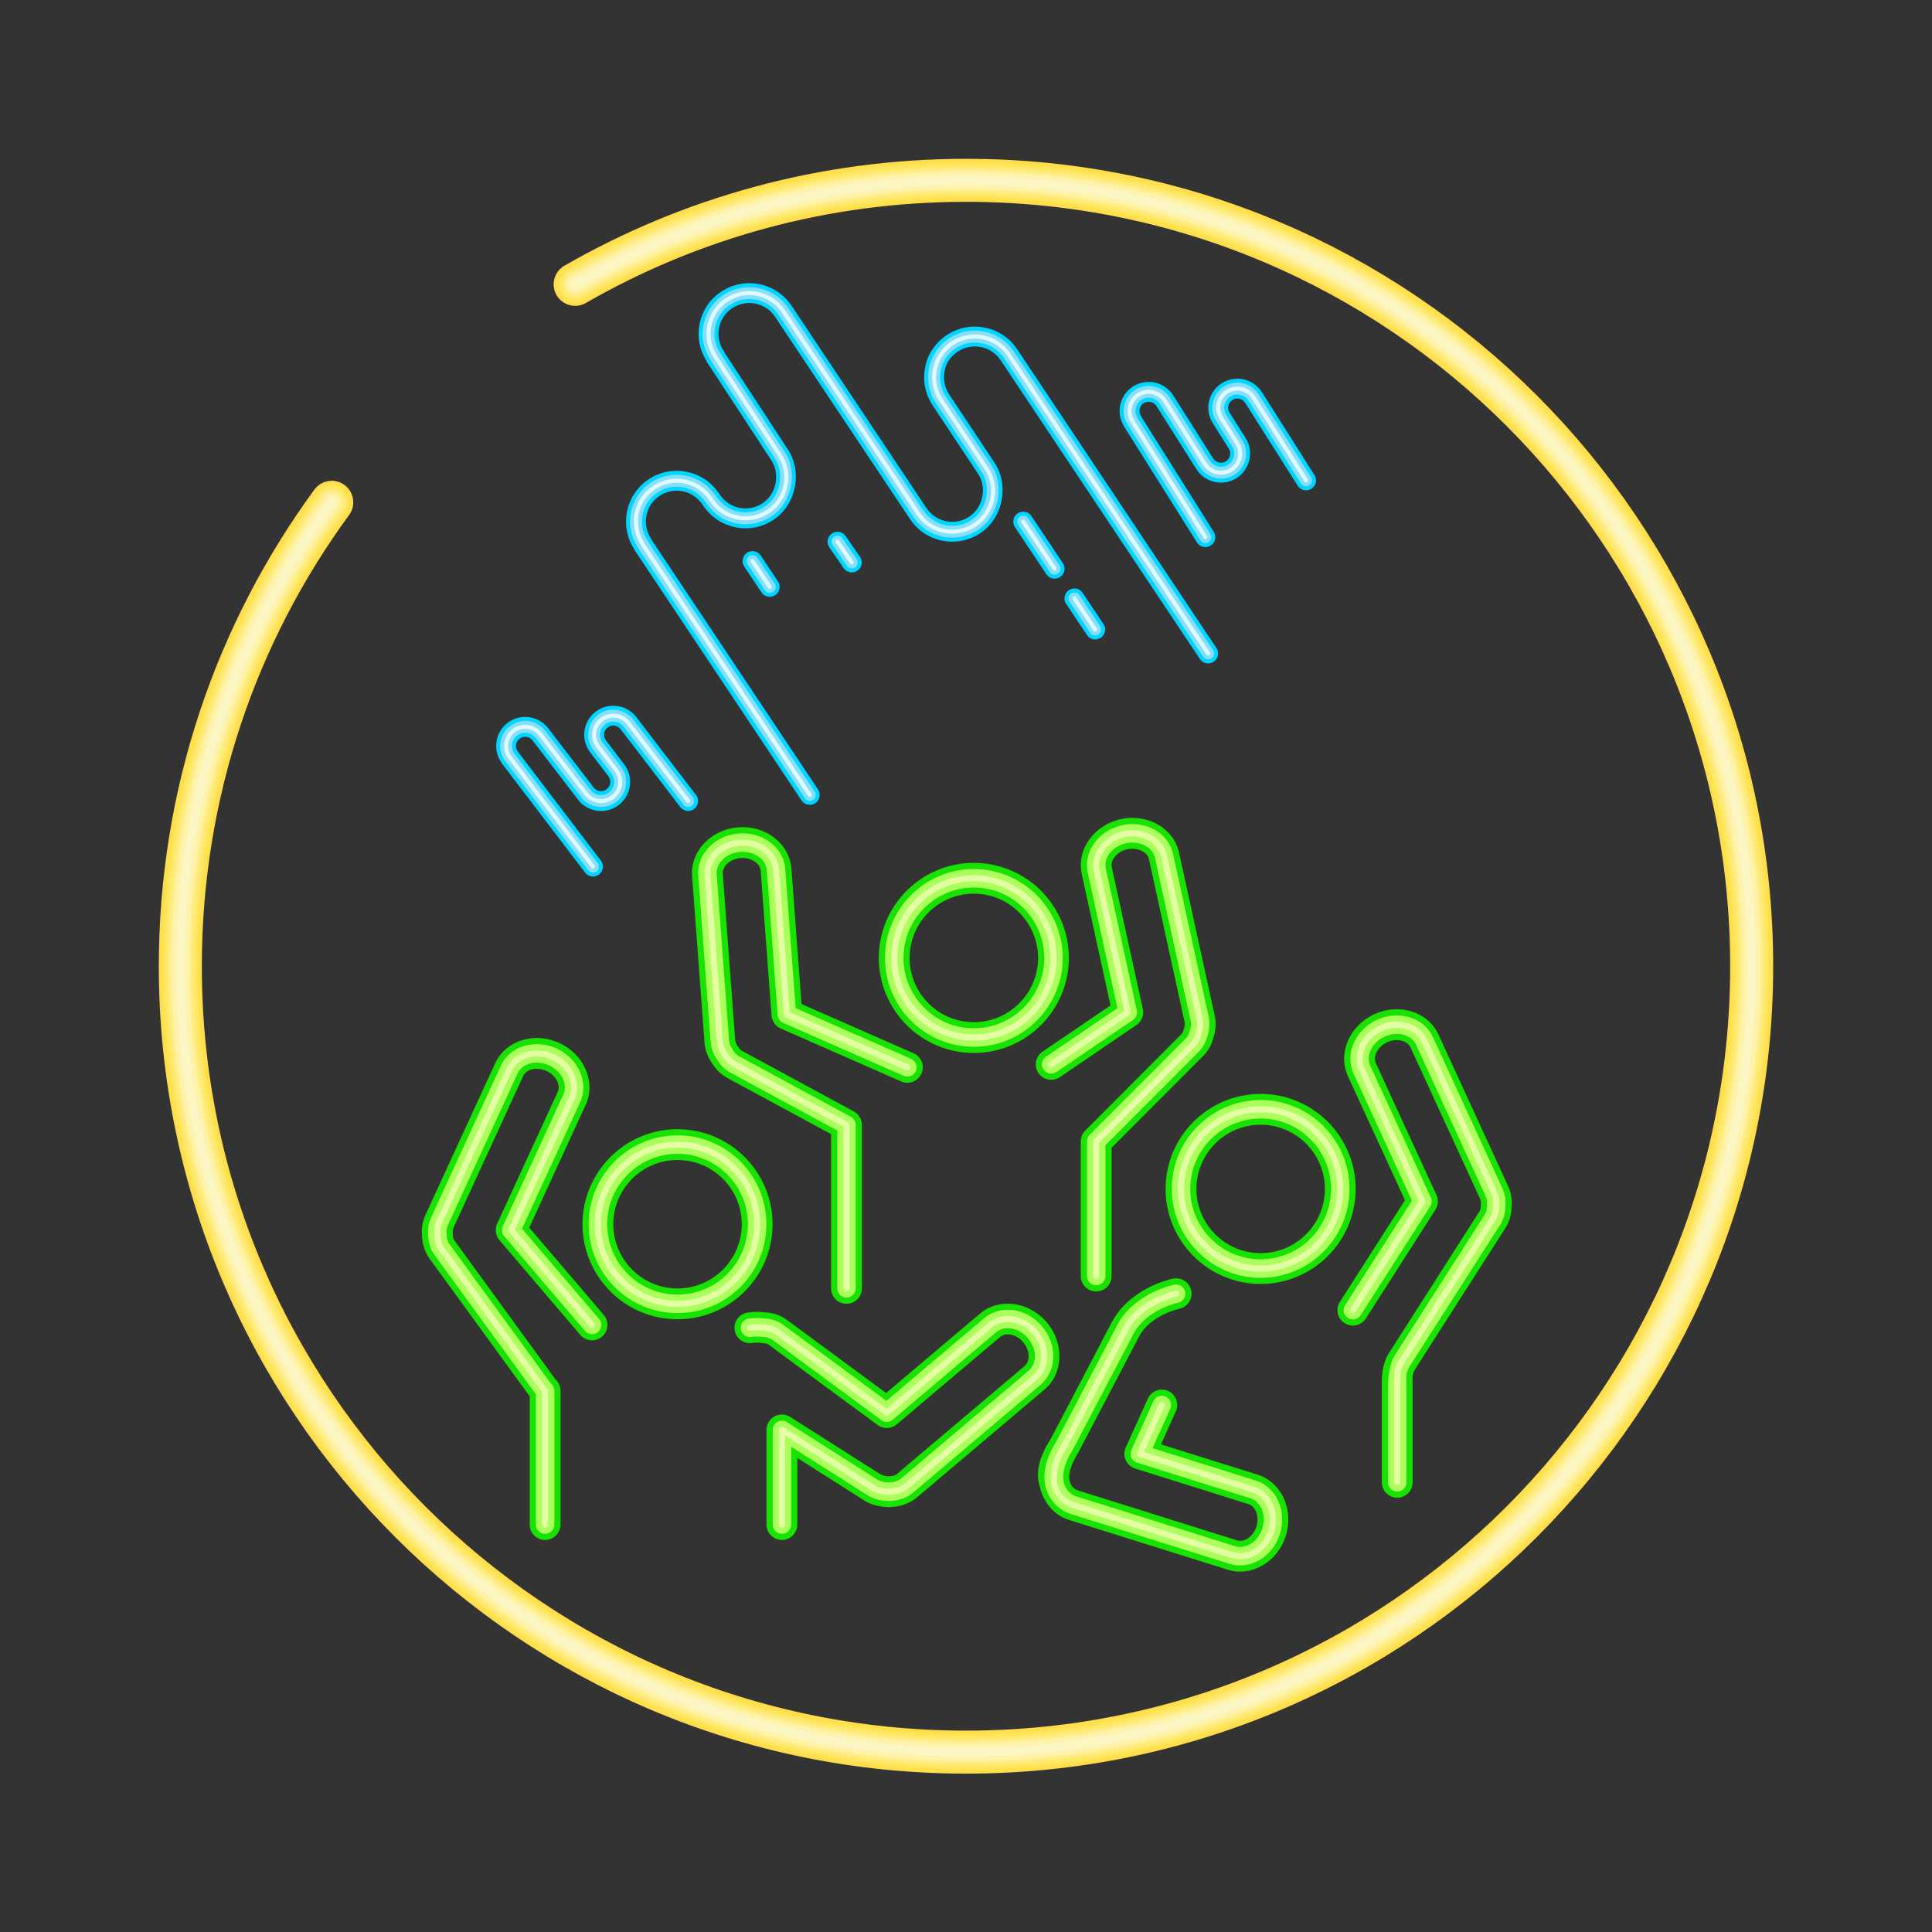 <svg xmlns="http://www.w3.org/2000/svg" viewBox="0 0 600 600" width="600" height="600"><rect x="0" y="0" width="600" height="600" fill="#333333" stroke="none"/><title>neon icons new2</title><style>
		tspan { white-space:pre }
		.shp0 { fill: #00d5ff } 
		.shp1 { fill: #85e0ff } 
		.shp2 { fill: #e2faff } 
		.shp3 { fill: #17e200 } 
		.shp4 { fill: #aaff5c } 
		.shp5 { fill: #e4ffa3 } 
		.shp6 { fill: none;stroke: #ffdd4a;stroke-linecap:round;stroke-linejoin:round;stroke-width: 13.359 } 
		.shp7 { fill: none;stroke: #ffe04e;stroke-linecap:round;stroke-linejoin:round;stroke-width: 12.024 } 
		.shp8 { fill: none;stroke: #ffe55b;stroke-linecap:round;stroke-linejoin:round;stroke-width: 10.688 } 
		.shp9 { fill: none;stroke: #ffe96a;stroke-linecap:round;stroke-linejoin:round;stroke-width: 9.352 } 
		.shp10 { fill: none;stroke: #ffeb7d;stroke-linecap:round;stroke-linejoin:round;stroke-width: 8.016 } 
		.shp11 { fill: none;stroke: #ffef93;stroke-linecap:round;stroke-linejoin:round;stroke-width: 6.68 } 
		.shp12 { fill: none;stroke: #fff3ac;stroke-linecap:round;stroke-linejoin:round;stroke-width: 5.344 } 
		.shp13 { fill: none;stroke: #fcf6c4;stroke-linecap:round;stroke-linejoin:round;stroke-width: 2.672 } 
	</style><g id="water"><g id="&lt;Group&gt;"><g id="&lt;Group&gt;"><path id="&lt;Compound Path&gt;" fill-rule="evenodd" class="shp0" d="M154.27 229.88C154.68 227.81 155.81 225.88 157.6 224.5C161.56 221.48 167.24 222.23 170.27 226.18L184.37 244.57C184.85 245.18 185.51 245.58 186.27 245.68C187.04 245.78 187.79 245.57 188.4 245.1C189.01 244.63 189.41 243.96 189.5 243.2C189.6 242.44 189.4 241.69 188.94 241.08L183.3 233.68C181.84 231.77 181.2 229.41 181.51 227.03C181.81 224.63 183.04 222.5 184.96 221.04C186.88 219.56 189.25 218.93 191.65 219.25C194.03 219.57 196.16 220.8 197.62 222.71L216.17 246.89C217.21 248.24 216.95 250.18 215.6 251.22C214.25 252.25 212.31 252 211.28 250.64L192.73 226.46C192.26 225.85 191.59 225.46 190.83 225.35C190.07 225.25 189.31 225.46 188.7 225.93C188.1 226.39 187.7 227.06 187.62 227.81C187.52 228.57 187.73 229.32 188.19 229.94L193.83 237.34C195.29 239.24 195.93 241.61 195.61 244C195.26 246.44 194.07 248.53 192.15 249.99C190.24 251.47 187.86 252.1 185.46 251.79C183.08 251.46 180.95 250.24 179.49 248.32L165.38 229.93C164.42 228.68 162.61 228.44 161.35 229.4C160.11 230.35 159.88 232.15 160.84 233.41C160.93 233.52 161.01 233.64 161.07 233.75L186.61 267.27C187.64 268.62 187.38 270.56 186.03 271.58C184.67 272.62 182.73 272.35 181.71 271L155.93 237.17C155.83 237.04 155.74 236.91 155.67 236.76C154.25 234.68 153.8 232.2 154.27 229.88ZM194.73 158.86C195.51 154.92 197.79 151.28 201.4 148.88C204.91 146.53 209.13 145.69 213.26 146.53C217.39 147.35 220.94 149.75 223.28 153.25C224.94 155.75 227.11 157.2 229.62 157.71C232.14 158.21 234.71 157.7 236.85 156.27C241.12 153.43 242.36 147.2 239.52 142.93L219.56 112.46C219.44 112.27 219.34 112.09 219.27 111.88C217.21 108.5 216.48 104.53 217.25 100.62C217.26 100.6 217.26 100.59 217.26 100.57C218.09 96.45 220.46 92.91 223.95 90.59C231.18 85.76 241 87.72 245.83 94.96L287.72 157.77C289.14 159.91 291.31 161.36 293.82 161.87C296.34 162.38 298.91 161.86 301.05 160.43C305.31 157.6 306.57 151.37 303.72 147.1L289.66 125.93C287.34 122.43 286.5 118.24 287.31 114.11C287.99 110.09 290.5 106.41 294 104.08C301.24 99.25 311.06 101.22 315.89 108.45L377.77 201.24C378.71 202.65 378.33 204.57 376.91 205.52C375.5 206.46 373.59 206.08 372.64 204.66L310.76 111.87C309.33 109.74 307.16 108.28 304.66 107.78C302.14 107.26 299.57 107.78 297.42 109.21C295.29 110.62 293.69 112.75 293.36 115.3C292.86 117.81 293.38 120.38 294.8 122.52L308.85 143.68C313.52 150.67 311.48 160.89 304.48 165.55C300.95 167.91 296.74 168.74 292.6 167.91C288.49 167.08 284.93 164.7 282.59 161.18L240.7 98.38C237.76 93.97 231.78 92.77 227.37 95.71C225.25 97.13 223.81 99.28 223.31 101.78C223.31 101.79 223.31 101.8 223.31 101.81C222.81 104.32 223.32 106.88 224.75 109.02C224.86 109.2 224.97 109.38 225.04 109.57L244.66 139.54C249.31 146.5 247.28 156.73 240.27 161.4C236.75 163.75 232.54 164.58 228.41 163.75C224.29 162.92 220.72 160.53 218.39 157.02C216.72 154.53 214.56 153.07 212.05 152.57C209.53 152.07 206.96 152.57 204.81 154.01C200.43 156.93 199.25 162.9 202.2 167.31C202.3 167.48 202.4 167.65 202.47 167.83L254.05 245.16C254.99 246.58 254.6 248.49 253.19 249.44C251.78 250.38 249.86 249.99 248.92 248.58L197.02 170.76C196.89 170.58 196.8 170.38 196.72 170.18C194.58 166.68 193.97 162.63 194.73 158.86ZM230.67 173.64C230.83 172.86 231.28 172.14 231.98 171.67C233.4 170.72 235.31 171.12 236.25 172.53L241.6 180.56C242.56 181.96 242.17 183.89 240.75 184.83C239.33 185.77 237.42 185.39 236.48 183.97L231.13 175.95C230.66 175.24 230.52 174.41 230.67 173.64ZM257.07 167.62C257.22 166.86 257.66 166.16 258.34 165.69C259.74 164.72 261.66 165.08 262.63 166.48L267.08 172.94C268.05 174.34 267.7 176.26 266.3 177.23C264.89 178.19 262.97 177.84 262 176.44L257.55 169.97C257.06 169.26 256.92 168.41 257.07 167.62ZM314.74 161.38C314.9 160.61 315.34 159.89 316.05 159.42C317.46 158.48 319.38 158.86 320.33 160.27L330.09 174.91C331.04 176.33 330.65 178.25 329.23 179.19C327.82 180.13 325.91 179.75 324.96 178.34L315.19 163.7C314.72 162.99 314.59 162.16 314.74 161.38ZM330.64 185.22C330.79 184.45 331.24 183.73 331.96 183.26C333.37 182.32 335.28 182.7 336.22 184.11L342.69 193.79C343.63 195.21 343.25 197.13 341.83 198.07C340.41 199.01 338.5 198.63 337.56 197.21L331.1 187.53C330.62 186.83 330.48 185.99 330.64 185.22ZM347.88 125.85C347.89 125.79 347.91 125.72 347.92 125.66C348.44 123.31 349.85 121.3 351.89 120.01C356.1 117.34 361.69 118.59 364.36 122.8L376.76 142.38C377.6 143.72 379.38 144.12 380.72 143.28C382.05 142.43 382.46 140.65 381.61 139.32L376.66 131.44C375.37 129.41 374.93 126.85 375.47 124.66C375.99 122.3 377.4 120.28 379.44 119C383.65 116.34 389.24 117.59 391.9 121.79L408.22 147.54C409.13 148.98 408.7 150.88 407.26 151.8C405.82 152.71 403.91 152.28 403.01 150.84L386.7 125.1C385.85 123.76 384.07 123.36 382.74 124.21C382.1 124.61 381.66 125.25 381.49 125.98C381.28 126.94 381.45 127.5 381.87 128.15L386.82 136.02C389.48 140.22 388.23 145.81 384.01 148.49C379.81 151.15 374.22 149.89 371.55 145.69L359.15 126.1C358.31 124.76 356.53 124.37 355.19 125.21C354.55 125.62 354.1 126.25 353.94 126.99C353.76 127.75 353.91 128.51 354.32 129.16C354.4 129.29 354.46 129.41 354.52 129.53L376.95 165.19C377.86 166.63 377.42 168.54 375.98 169.44C374.54 170.34 372.63 169.91 371.73 168.47L349.09 132.46C349 132.32 348.92 132.17 348.86 132.02C347.8 130.14 347.46 127.97 347.88 125.85Z"></path></g></g><g id="&lt;Group&gt;"><path id="&lt;Compound Path&gt;" fill-rule="evenodd" class="shp1" d="M155.47 230.12C155.83 228.33 156.8 226.67 158.36 225.48C161.78 222.87 166.68 223.52 169.3 226.92L183.39 245.32C184.06 246.19 185.03 246.75 186.11 246.9C187.2 247.04 188.28 246.75 189.16 246.08C190.03 245.41 190.58 244.41 190.72 243.36C190.87 242.27 190.57 241.2 189.91 240.33L184.28 232.93C183.02 231.28 182.46 229.24 182.73 227.18C183 225.08 184.06 223.28 185.71 222.01C187.37 220.74 189.41 220.19 191.48 220.47C193.55 220.75 195.38 221.81 196.65 223.46L215.19 247.64C215.81 248.45 215.65 249.62 214.85 250.24C214.04 250.86 212.88 250.71 212.26 249.9L193.7 225.71C193.04 224.84 192.08 224.28 190.99 224.13C189.91 223.99 188.83 224.28 187.96 224.95C187.09 225.61 186.53 226.58 186.4 227.66C186.26 228.74 186.55 229.82 187.22 230.69L192.85 238.08C194.11 239.73 194.66 241.78 194.39 243.84C194.12 245.91 193.05 247.75 191.4 249.01C189.74 250.29 187.69 250.83 185.63 250.56C183.57 250.29 181.73 249.23 180.46 247.58L166.36 229.18C164.99 227.38 162.4 227.04 160.6 228.42C158.82 229.79 158.49 232.36 159.86 234.16C159.94 234.24 159.99 234.33 160.04 234.42L185.62 268.02C186.24 268.83 186.1 269.99 185.28 270.61C184.47 271.23 183.31 271.07 182.69 270.26L156.91 236.42C156.84 236.33 156.78 236.23 156.72 236.13C155.46 234.31 155.07 232.14 155.47 230.12ZM195.93 159.1C196.65 155.47 198.76 152.11 202.07 149.9C205.32 147.74 209.21 146.96 213.02 147.74C216.82 148.5 220.1 150.7 222.25 153.93C224.1 156.7 226.55 158.35 229.38 158.92C232.22 159.49 235.12 158.91 237.54 157.29C242.35 154.09 243.76 147.06 240.55 142.25L220.59 111.78C220.51 111.64 220.43 111.5 220.38 111.35C218.43 108.21 217.74 104.5 218.46 100.85C218.46 100.84 218.47 100.83 218.47 100.81C219.23 97.02 221.42 93.76 224.63 91.61C231.3 87.16 240.35 88.97 244.8 95.64L286.69 158.45C288.3 160.86 290.75 162.5 293.58 163.07C296.42 163.65 299.32 163.07 301.74 161.46C306.55 158.25 307.95 151.22 304.75 146.41L290.7 125.25C288.55 122.03 287.77 118.15 288.52 114.34C288.52 114.33 288.52 114.32 288.53 114.3C289.28 110.51 291.47 107.25 294.69 105.11C297.93 102.94 301.82 102.17 305.63 102.94C309.42 103.7 312.71 105.9 314.86 109.14L376.74 201.92C377.31 202.77 377.08 203.92 376.23 204.49C375.38 205.05 374.23 204.82 373.67 203.98L311.79 111.19C308.47 106.21 301.72 104.86 296.74 108.18C294.35 109.77 292.72 112.21 292.16 115.03C292.15 115.04 292.15 115.05 292.15 115.06C291.59 117.9 292.17 120.79 293.77 123.2L307.82 144.36C312.13 150.81 310.24 160.23 303.79 164.53C300.55 166.7 296.66 167.47 292.85 166.7C289.05 165.93 285.77 163.74 283.62 160.5L241.73 97.7C238.4 92.72 231.66 91.37 226.68 94.68C224.29 96.28 222.66 98.72 222.1 101.54C222.1 101.55 222.1 101.56 222.09 101.57C221.54 104.41 222.11 107.3 223.72 109.7C223.81 109.84 223.88 109.99 223.94 110.13L243.64 140.22C247.92 146.64 246.05 156.06 239.59 160.38C236.35 162.54 232.46 163.31 228.65 162.54C224.85 161.78 221.57 159.57 219.42 156.34C217.57 153.57 215.12 151.93 212.29 151.36C209.45 150.79 206.55 151.36 204.13 152.98C199.19 156.28 197.85 163.02 201.17 168C201.26 168.12 201.32 168.26 201.37 168.4L253.02 245.85C253.59 246.69 253.36 247.85 252.51 248.41C251.66 248.98 250.51 248.75 249.95 247.9L198.04 170.08C197.96 169.94 197.88 169.79 197.83 169.64C195.82 166.39 195.23 162.61 195.93 159.1ZM231.88 173.88C231.97 173.41 232.24 172.98 232.67 172.7C233.51 172.13 234.66 172.37 235.23 173.22L240.58 181.23C241.15 182.08 240.92 183.24 240.07 183.8C239.21 184.37 238.07 184.14 237.51 183.29L232.15 175.27C231.87 174.84 231.79 174.34 231.88 173.88ZM258.28 167.86C258.37 167.41 258.63 166.98 259.04 166.7C259.89 166.12 261.03 166.33 261.61 167.17L266.07 173.64C266.64 174.49 266.43 175.64 265.59 176.21C264.75 176.79 263.6 176.58 263.02 175.74L258.57 169.27C258.27 168.84 258.18 168.33 258.28 167.86ZM315.95 161.62C316.04 161.16 316.31 160.73 316.74 160.44C317.59 159.88 318.73 160.11 319.3 160.95L329.06 175.6C329.64 176.45 329.4 177.6 328.55 178.16C327.7 178.73 326.55 178.5 325.99 177.65L316.22 163.01C315.94 162.59 315.86 162.09 315.95 161.62ZM331.85 185.46C331.94 184.99 332.21 184.57 332.64 184.28C333.48 183.72 334.64 183.95 335.2 184.79L341.66 194.48C342.23 195.33 342 196.48 341.14 197.05C340.3 197.61 339.15 197.38 338.58 196.53L332.12 186.85C331.84 186.43 331.76 185.92 331.85 185.46ZM349.09 126.09C349.1 126.04 349.11 125.98 349.13 125.92C349.58 123.9 350.79 122.16 352.55 121.05C356.19 118.75 361.01 119.83 363.32 123.46L375.72 143.04C376.93 144.96 379.47 145.53 381.38 144.32C383.3 143.1 383.87 140.56 382.65 138.65L377.7 130.78C376.59 129.04 376.17 127 376.67 124.92C377.12 122.89 378.34 121.15 380.1 120.04C383.73 117.74 388.56 118.82 390.87 122.46L407.17 148.21C407.72 149.07 407.46 150.21 406.6 150.76C405.74 151.3 404.59 151.05 404.04 150.19L387.74 124.43C386.53 122.52 383.99 121.96 382.08 123.17C381.16 123.75 380.52 124.65 380.28 125.72C380.05 126.86 380.24 127.88 380.83 128.81L385.78 136.68C388.07 140.3 386.99 145.15 383.36 147.44C379.72 149.74 374.89 148.66 372.59 145.02L360.19 125.44C358.98 123.53 356.44 122.96 354.53 124.17C353.61 124.76 352.97 125.67 352.74 126.72C352.45 127.63 352.69 128.89 353.28 129.82C353.33 129.91 353.39 130.01 353.43 130.11L375.9 165.84C376.45 166.7 376.19 167.85 375.32 168.4C374.46 168.94 373.31 168.68 372.78 167.81L350.13 131.81C350.06 131.7 350.01 131.6 349.97 131.49C349.03 129.85 348.72 127.95 349.09 126.09Z"></path></g><g id="&lt;Group&gt;"><path id="&lt;Compound Path&gt;" fill-rule="evenodd" class="shp2" d="M156.68 230.36C156.98 228.86 157.8 227.46 159.11 226.46C161.99 224.26 166.12 224.8 168.32 227.68L182.42 246.08C183.29 247.21 184.54 247.93 185.95 248.12C187.36 248.3 188.77 247.94 189.91 247.06C191.04 246.2 191.79 244.92 191.94 243.52C192.13 242.11 191.76 240.7 190.89 239.58L185.26 232.19C184.19 230.79 183.73 229.08 183.95 227.34C184.19 225.66 185.06 224.06 186.46 222.99C187.85 221.92 189.58 221.46 191.32 221.7C193.05 221.92 194.6 222.82 195.67 224.21L214.21 248.39C214.42 248.66 214.37 249.05 214.1 249.25C213.82 249.47 213.44 249.41 213.23 249.14L194.68 224.96C193.82 223.83 192.57 223.1 191.16 222.91C189.75 222.72 188.34 223.11 187.21 223.97C186.08 224.84 185.34 226.11 185.17 227.5C184.99 228.9 185.37 230.31 186.24 231.44L191.87 238.83C192.94 240.21 193.39 241.95 193.17 243.68C192.95 245.44 192.04 246.97 190.66 248.03C189.26 249.11 187.53 249.57 185.79 249.34C184.05 249.11 182.51 248.21 181.44 246.82L167.34 228.42C165.55 226.1 162.19 225.65 159.85 227.43C157.54 229.23 157.1 232.57 158.89 234.91C158.92 234.96 158.95 235.01 158.98 235.07L184.64 268.76C184.86 269.03 184.8 269.41 184.52 269.63C184.26 269.83 183.87 269.78 183.67 269.51L157.89 235.68C157.85 235.62 157.82 235.57 157.8 235.51C156.69 233.97 156.34 232.1 156.68 230.36ZM197.13 159.34C197.8 156.01 199.73 152.95 202.76 150.93C205.74 148.95 209.29 148.24 212.78 148.94C216.25 149.64 219.25 151.65 221.23 154.62L221.47 154.97C223.25 157.66 225.98 159.49 229.14 160.12C232.3 160.76 235.53 160.12 238.23 158.32C240.91 156.54 242.73 153.8 243.36 150.64C243.99 147.47 243.36 144.25 241.57 141.57L221.61 111.1C221.57 111.02 221.54 110.94 221.53 110.86C219.66 107.94 219.01 104.49 219.68 101.1C219.68 101.08 219.69 101.06 219.69 101.05C220.38 97.59 222.38 94.6 225.31 92.64C231.42 88.57 239.7 90.22 243.78 96.33L285.67 159.13C287.45 161.82 290.18 163.65 293.34 164.28C296.5 164.92 299.73 164.28 302.43 162.48C305.1 160.7 306.93 157.96 307.56 154.8C308.19 151.62 307.56 148.41 305.77 145.73L291.72 124.56C289.76 121.61 289.05 118.06 289.73 114.59C289.73 114.57 289.73 114.56 289.74 114.54C290.43 111.07 292.43 108.09 295.37 106.13C298.34 104.15 301.9 103.44 305.38 104.15C308.87 104.85 311.87 106.86 313.83 109.82L375.72 202.6C375.91 202.89 375.83 203.27 375.55 203.46C375.26 203.65 374.88 203.57 374.69 203.29L312.81 110.51C311.02 107.82 308.3 105.99 305.14 105.36C301.98 104.72 298.75 105.36 296.05 107.16C293.38 108.93 291.58 111.64 290.95 114.79C290.95 114.8 290.94 114.81 290.94 114.82C290.32 117.98 290.96 121.2 292.75 123.88L306.79 145.05C308.77 147.99 309.46 151.55 308.77 155.04C308.07 158.53 306.06 161.54 303.1 163.5C300.14 165.49 296.58 166.19 293.09 165.49C289.61 164.79 286.61 162.78 284.64 159.81L242.75 97.01C239.05 91.46 231.54 89.96 226 93.66C223.33 95.44 221.52 98.16 220.89 101.29C220.89 101.3 220.89 101.32 220.89 101.33C220.26 104.49 220.91 107.71 222.7 110.39C222.75 110.47 222.78 110.55 222.79 110.64L242.61 140.89C244.57 143.84 245.27 147.39 244.57 150.88C243.87 154.37 241.86 157.38 238.91 159.35C235.94 161.33 232.39 162.03 228.89 161.33C225.41 160.63 222.41 158.62 220.44 155.65L220.2 155.3C218.41 152.62 215.68 150.78 212.53 150.15C209.37 149.52 206.14 150.16 203.44 151.95C197.93 155.63 196.46 163.14 200.15 168.68C200.19 168.75 200.23 168.83 200.24 168.92L252 246.53C252.18 246.81 252.11 247.2 251.82 247.39C251.54 247.57 251.16 247.49 250.97 247.22L199.07 169.4C199.02 169.31 198.99 169.23 198.97 169.14C197.05 166.13 196.48 162.61 197.13 159.34ZM233.09 174.12C233.12 173.96 233.21 173.82 233.35 173.73C233.63 173.54 234.02 173.62 234.2 173.9L239.55 181.92C239.75 182.19 239.67 182.59 239.38 182.78C239.1 182.97 238.72 182.88 238.53 182.61L233.18 174.58C233.09 174.44 233.05 174.27 233.09 174.12ZM259.49 168.1C259.52 167.95 259.61 167.81 259.74 167.71C260.02 167.52 260.41 167.6 260.6 167.87L265.05 174.34C265.24 174.63 265.17 175.01 264.89 175.2C264.62 175.4 264.23 175.32 264.04 175.04L259.58 168.57C259.49 168.43 259.46 168.26 259.49 168.1ZM317.16 161.86C317.19 161.71 317.28 161.57 317.42 161.47C317.7 161.28 318.09 161.36 318.28 161.64L328.04 176.28C328.23 176.57 328.15 176.95 327.87 177.14C327.59 177.33 327.2 177.25 327.01 176.97L317.25 162.33C317.16 162.19 317.12 162.02 317.16 161.86ZM333.06 185.7C333.09 185.54 333.18 185.4 333.32 185.31C333.61 185.12 333.98 185.19 334.18 185.48L340.63 195.17C340.82 195.45 340.75 195.83 340.46 196.03C340.18 196.21 339.79 196.13 339.61 195.86L333.15 186.17C333.05 186.02 333.03 185.86 333.06 185.7ZM350.3 126.33C350.31 126.28 350.32 126.24 350.33 126.2C350.7 124.48 351.73 123.02 353.21 122.09C356.27 120.15 360.34 121.06 362.27 124.13L374.67 143.7C376.25 146.19 379.55 146.93 382.04 145.36C384.53 143.79 385.26 140.47 383.7 137.99L378.74 130.13C377.81 128.65 377.52 126.86 377.88 125.19C378.26 123.47 379.28 122.02 380.76 121.08C383.82 119.14 387.89 120.06 389.83 123.12L406.13 148.86C406.31 149.15 406.22 149.53 405.93 149.71C405.65 149.89 405.27 149.81 405.09 149.52L388.78 123.77C387.21 121.29 383.9 120.55 381.42 122.12C380.22 122.89 379.39 124.07 379.08 125.45C378.81 126.82 379.02 128.26 379.79 129.47L384.73 137.34C386.66 140.38 385.76 144.46 382.7 146.4C379.64 148.34 375.57 147.43 373.63 144.36L361.24 124.78C359.66 122.29 356.36 121.56 353.87 123.13C352.67 123.89 351.84 125.07 351.53 126.46C351.16 127.82 351.47 129.27 352.24 130.48C352.27 130.53 352.3 130.59 352.31 130.65L374.86 166.5C375.04 166.79 374.95 167.17 374.66 167.35C374.38 167.54 374 167.45 373.82 167.16L351.17 131.15C351.14 131.1 351.11 131.04 351.1 130.98C350.26 129.57 349.98 127.93 350.3 126.33Z"></path></g></g><g id="people"><g id="&lt;Group&gt;"><g id="&lt;Group&gt;"><path id="&lt;Compound Path&gt;" fill-rule="evenodd" class="shp3" d="M381.3 487.5L331.88 471.99C327.44 470.59 324.08 466.72 322.9 461.64C321.25 456.33 323.55 451.15 326.53 446.45L345.48 410.25C351.32 399.78 363.79 397.19 364.32 397.08C366.92 396.58 369.43 398.23 369.95 400.83C370.47 403.42 368.8 405.94 366.21 406.46C365.98 406.51 357.47 408.41 353.9 414.8L334.81 451.24C330.08 458.8 332.42 462.12 334.75 462.85L384.17 478.37C386.45 479.1 389.23 477.12 390.2 474.08C391.15 471.02 390.01 467.83 387.7 467.11L352.53 456.07C349.78 455.2 348.43 452.12 349.61 449.54L356.46 434.38C357.55 431.96 360.4 430.88 362.79 431.98C365.2 433.07 366.27 435.9 365.18 438.31L360.55 448.56L390.57 457.97C397.95 460.3 401.88 468.8 399.33 476.94C396.77 485.1 388.66 489.81 381.3 487.5ZM242.83 478.25C240.19 478.25 238.04 476.11 238.04 473.47L238.04 444.07C238.04 442.32 238.99 440.72 240.52 439.88C242.06 439.04 243.92 439.09 245.4 440.04L273.11 457.65C274.39 458.56 277.18 458.92 278.64 457.68L318.19 424.24C320.03 422.68 319.85 419.29 317.78 416.84C315.73 414.41 312.42 413.65 310.56 415.23L278.48 442.36C276.79 443.78 274.34 443.88 272.55 442.55L238.7 417.6C238.55 417.49 238.09 417.15 236.69 417.1C235.27 416.93 234.49 416.94 233.7 417.07C231.1 417.51 228.62 415.78 228.17 413.16C227.72 410.56 229.47 408.09 232.08 407.64C233.82 407.35 235.59 407.32 237.49 407.58C239.96 407.64 242.36 408.41 244.37 409.89L275.19 432.61L304.39 407.92C310.28 402.95 319.58 404.16 325.09 410.67C330.6 417.18 330.28 426.54 324.37 431.54L284.82 464.99C279.68 469.34 271.92 468.63 267.71 465.54L247.61 452.78L247.61 473.47C247.61 476.11 245.47 478.25 242.83 478.25ZM169.28 478.25C166.64 478.25 164.5 476.11 164.5 473.47L164.5 433.63L133.14 390.52C131.78 388.41 131.15 386.25 131.06 383.69C130.85 381.56 131.21 379.3 132.16 377.25L153.78 330.2C156.95 323.3 165.77 320.24 173.71 323.91C181.46 327.47 185.13 336.08 181.9 343.11L164.37 381.25L187.5 408.36C189.21 410.38 188.97 413.39 186.96 415.11C184.94 416.82 181.92 416.59 180.21 414.57L155.11 385.13C153.9 383.72 153.62 381.72 154.4 380.03L173.2 339.12C174.21 336.92 172.61 333.93 169.7 332.59C167.15 331.42 163.6 331.74 162.48 334.19L140.85 381.25C140.61 381.76 140.54 382.35 140.6 383.06C140.65 384.15 140.79 384.73 141.04 385.13L172.4 428.23C172.65 428.47 172.92 428.75 173.06 428.93C173.71 429.76 174.07 430.8 174.07 431.86L174.07 473.47C174.07 476.11 171.92 478.25 169.28 478.25ZM433.92 465.13C431.28 465.13 429.14 462.98 429.14 460.34L429.14 431.19C429.14 428.8 428.79 423.89 431.69 419.67L459.46 376.21C459.72 375.81 459.86 375.22 459.88 374.42C459.97 373.43 459.88 372.82 459.66 372.32L438.03 325.26C437.02 323.06 433.71 322.36 430.8 323.67C427.9 325.01 426.3 328 427.3 330.2L446.11 371.11C446.79 372.59 446.67 374.31 445.79 375.68L424.18 409.47C422.76 411.69 419.8 412.33 417.57 410.91C415.34 409.5 414.69 406.53 416.12 404.3L436.32 372.73L418.6 334.19C415.38 327.16 419.06 318.54 426.8 314.98C434.55 311.4 443.48 314.23 446.72 321.26L468.36 368.34C469.29 370.39 469.65 372.64 469.43 375.04C469.35 377.32 468.72 379.48 467.52 381.37L439.62 425C438.4 426.87 438.69 428.16 438.71 431.48L438.71 460.34C438.71 462.98 436.56 465.13 433.92 465.13ZM210.41 409.71C194.14 409.71 180.9 396.47 180.9 380.19C180.9 363.92 194.14 350.68 210.41 350.68C226.69 350.68 239.93 363.92 239.93 380.19C239.93 396.47 226.69 409.71 210.41 409.71ZM210.41 360.25C199.42 360.25 190.47 369.2 190.47 380.19C190.47 391.19 199.42 400.14 210.41 400.14C221.41 400.14 230.36 391.19 230.36 380.19C230.36 369.2 221.41 360.25 210.41 360.25ZM262.89 404.9C260.24 404.9 258.1 402.76 258.1 400.12L258.1 352.22L225.81 334.73C223.85 333.66 222.25 332.08 220.93 329.86C219.73 328.14 218.96 325.99 218.79 323.73L214.93 272.08C214.35 264.36 220.81 257.57 229.31 256.93C237.94 256.25 245.22 262.15 245.78 269.77L248.92 311.81L283.72 327.09C286.13 328.15 287.24 330.98 286.17 333.39C285.11 335.81 282.29 336.93 279.87 335.85L242.44 319.41C240.82 318.7 239.73 317.15 239.6 315.39L236.25 270.48C236.04 267.81 232.81 266.24 230.03 266.47C226.84 266.71 224.29 268.95 224.47 271.36L228.33 323.01C228.37 323.56 228.59 324.13 228.98 324.7C229.56 325.65 229.96 326.09 230.37 326.31L265.17 345.16C266.71 346 267.67 347.61 267.67 349.37L267.67 400.12C267.67 402.76 265.53 404.9 262.89 404.9ZM340.43 401.08C337.79 401.08 335.64 398.93 335.64 396.29L335.64 354.47C335.64 353.21 336.14 351.99 337.04 351.1L366.88 321.19C367.21 320.85 367.47 320.32 367.66 319.55C367.96 318.58 368.02 317.99 367.9 317.46L356.82 266.85C356.25 264.22 352.89 263.16 350.1 263.75C346.98 264.43 344.77 267.01 345.29 269.38L354.92 313.35C355.34 315.26 354.55 317.24 352.94 318.33L329.15 334.51C326.96 336 323.99 335.42 322.5 333.25C321.01 331.06 321.58 328.09 323.77 326.6L344.88 312.24L335.94 271.43C334.29 263.86 339.73 256.23 348.05 254.4C356.59 252.53 364.56 257.39 366.17 264.8L377.24 315.4C377.73 317.61 377.6 319.9 376.85 322.2C376.31 324.39 375.23 326.37 373.65 327.95L345.21 356.45L345.21 396.29C345.21 398.93 343.07 401.08 340.43 401.08ZM391.5 398.75C375.23 398.75 361.98 385.51 361.98 369.23C361.98 352.96 375.23 339.72 391.5 339.72C407.78 339.72 421.02 352.96 421.02 369.23C421.02 385.51 407.78 398.75 391.5 398.75ZM391.5 349.29C380.5 349.29 371.56 358.24 371.56 369.23C371.56 380.23 380.5 389.18 391.5 389.18C402.5 389.18 411.45 380.23 411.45 369.23C411.45 358.24 402.5 349.29 391.5 349.29ZM302.43 327.01C286.16 327.01 272.92 313.77 272.92 297.49C272.92 281.21 286.16 267.97 302.43 267.97C318.71 267.97 331.95 281.21 331.95 297.49C331.95 313.77 318.71 327.01 302.43 327.01ZM302.43 277.54C291.44 277.54 282.49 286.49 282.49 297.49C282.49 308.49 291.44 317.44 302.43 317.44C313.43 317.44 322.38 308.49 322.38 297.49C322.38 286.49 313.43 277.54 302.43 277.54Z"></path></g></g><g id="&lt;Group&gt;"><path id="&lt;Compound Path&gt;" fill-rule="evenodd" class="shp4" d="M302.43 325.09C287.22 325.09 274.83 312.71 274.83 297.49C274.83 282.27 287.22 269.89 302.43 269.89C317.66 269.89 330.04 282.27 330.04 297.49C330.04 312.71 317.66 325.09 302.43 325.09ZM302.43 275.63C290.38 275.63 280.58 285.44 280.58 297.49C280.58 309.54 290.38 319.35 302.43 319.35C314.49 319.35 324.3 309.54 324.3 297.49C324.3 285.44 314.49 275.63 302.43 275.63Z"></path></g><g id="&lt;Group&gt;"><path id="&lt;Compound Path&gt;" fill-rule="evenodd" class="shp4" d="M210.41 407.8C195.19 407.8 182.81 395.42 182.81 380.19C182.81 364.97 195.19 352.59 210.41 352.59C225.63 352.59 238.01 364.97 238.01 380.19C238.01 395.42 225.63 407.8 210.41 407.8ZM210.41 358.33C198.36 358.33 188.55 368.14 188.55 380.19C188.55 392.25 198.36 402.05 210.41 402.05C222.47 402.05 232.27 392.25 232.27 380.19C232.27 368.14 222.47 358.33 210.41 358.33Z"></path></g><g id="&lt;Group&gt;"><path id="&lt;Compound Path&gt;" fill-rule="evenodd" class="shp4" d="M391.5 396.84C376.28 396.84 363.9 384.45 363.9 369.23C363.9 354.01 376.28 341.63 391.5 341.63C406.72 341.63 419.1 354.01 419.1 369.23C419.1 384.45 406.72 396.84 391.5 396.84ZM391.5 347.37C379.45 347.37 369.64 357.18 369.64 369.23C369.64 381.28 379.45 391.09 391.5 391.09C403.55 391.09 413.36 381.28 413.36 369.23C413.36 357.18 403.55 347.37 391.5 347.37Z"></path></g><g id="&lt;Group&gt;"><path id="&lt;Path&gt;" class="shp4" d="M381.87 485.67L332.45 470.15C327.08 468.48 319.79 460.62 328.15 447.48L347.18 411.14C352.57 401.48 364.2 399.06 364.7 398.95C366.2 398.65 367.76 399.65 368.07 401.2C368.38 402.75 367.38 404.27 365.83 404.58C365.74 404.6 356.27 406.63 352.22 413.87L333.11 450.35C327.23 459.71 331.59 463.87 334.17 464.68L383.59 480.2C386.91 481.22 390.74 478.76 392.02 474.65C393.31 470.54 391.63 466.34 388.27 465.28L353.11 454.24C351.43 453.72 350.66 451.85 351.35 450.32L358.2 435.16C358.85 433.71 360.56 433.07 362 433.72C363.45 434.38 364.08 436.08 363.43 437.52L357.92 449.73L389.99 459.8C396.37 461.81 399.73 469.24 397.5 476.37C395.23 483.57 388.15 487.67 381.87 485.67Z"></path></g><g id="&lt;Group&gt;"><path id="&lt;Path&gt;" class="shp4" d="M340.43 399.16C338.84 399.16 337.56 397.87 337.56 396.29L337.56 354.47C337.56 353.71 337.86 352.99 338.39 352.45L368.23 322.54C368.83 321.95 369.24 321.15 369.52 320.02C369.9 318.85 369.96 317.91 369.77 317.05L358.69 266.44C357.89 262.78 353.58 261.02 349.69 261.88C345.48 262.81 342.67 266.35 343.42 269.79L353.05 313.77C353.3 314.91 352.83 316.09 351.86 316.76L328.07 332.94C326.77 333.8 324.98 333.49 324.08 332.17C323.19 330.86 323.53 329.08 324.84 328.18L347.02 313.09L337.82 271.01C336.38 264.49 341.16 257.87 348.47 256.27C355.39 254.73 362.8 258.35 364.3 265.21L375.38 315.81C375.79 317.69 375.68 319.63 375.03 321.61C374.54 323.58 373.63 325.26 372.3 326.6L343.3 355.66L343.3 396.29C343.3 397.87 342.01 399.16 340.43 399.16Z"></path></g><g id="&lt;Group&gt;"><path id="&lt;Path&gt;" class="shp4" d="M262.89 402.99C261.3 402.99 260.02 401.7 260.02 400.12L260.02 351.08L226.72 333.05C225.07 332.15 223.72 330.79 222.58 328.88C221.5 327.34 220.84 325.5 220.69 323.59L216.84 271.94C216.34 265.27 222 259.4 229.46 258.84C236.56 258.27 243.36 262.94 243.88 269.91L247.1 313.09L282.95 328.84C284.4 329.48 285.06 331.17 284.42 332.62C283.78 334.07 282.08 334.74 280.64 334.1L243.21 317.66C242.24 317.23 241.58 316.3 241.51 315.24L238.15 270.34C237.88 266.64 233.84 264.21 229.88 264.56C225.59 264.88 222.31 267.99 222.57 271.5L226.42 323.16C226.49 324.05 226.82 324.93 227.41 325.78C228.11 326.95 228.73 327.59 229.46 327.99L264.25 346.84C265.18 347.34 265.76 348.32 265.76 349.37L265.76 400.12C265.76 401.7 264.47 402.99 262.89 402.99Z"></path></g><g id="&lt;Group&gt;"><path id="&lt;Path&gt;" class="shp4" d="M433.92 463.21C432.34 463.21 431.05 461.93 431.05 460.34L431.05 431.19C431.05 427.24 431.63 423.25 433.18 420.87L461.07 377.24C461.53 376.54 461.76 375.65 461.79 374.48C461.9 373.28 461.76 372.34 461.4 371.52L439.77 324.46C438.3 321.28 433.89 320.13 430.01 321.94C426.09 323.74 424.1 327.8 425.56 331L444.37 371.91C444.78 372.79 444.7 373.83 444.17 374.65L422.57 408.43C421.71 409.77 419.94 410.15 418.6 409.3C417.27 408.45 416.88 406.67 417.74 405.34L438.49 372.88L420.35 333.39C417.56 327.32 420.82 319.84 427.6 316.72C434.41 313.61 442.19 315.99 444.99 322.06L466.62 369.13C467.41 370.88 467.72 372.8 467.52 374.85C467.46 376.9 466.92 378.75 465.91 380.34L438.01 423.97C436.43 426.38 436.79 427.27 436.79 431.22L436.79 460.34C436.79 461.93 435.51 463.21 433.92 463.21Z"></path></g><g id="&lt;Group&gt;"><path id="&lt;Path&gt;" class="shp4" d="M169.28 476.34C167.7 476.34 166.41 475.06 166.41 473.47L166.41 433.01C166.39 432.98 166.37 432.95 166.34 432.91L134.69 389.4C133.58 387.67 133.05 385.83 132.97 383.62C132.79 381.72 133.09 379.79 133.9 378.05L155.52 331C158.44 324.65 166.38 322.64 172.9 325.64C179.7 328.76 182.95 336.25 180.16 342.31L162.12 381.56L186.04 409.61C187.07 410.81 186.92 412.63 185.72 413.65C184.52 414.68 182.7 414.53 181.67 413.33L156.56 383.89C155.84 383.03 155.67 381.84 156.14 380.83L174.94 339.92C176.41 336.72 174.42 332.66 170.5 330.86C166.89 329.18 162.3 330 160.74 333.39L139.11 380.45C138.74 381.26 138.6 382.2 138.7 383.24C138.75 384.58 138.98 385.46 139.43 386.16L171.06 429.65C171 429.52 171.26 429.74 171.55 430.1C171.94 430.61 172.15 431.23 172.15 431.86L172.15 473.47C172.15 475.06 170.87 476.34 169.28 476.34Z"></path></g><g id="&lt;Group&gt;"><path id="&lt;Path&gt;" class="shp4" d="M242.83 476.34C241.24 476.34 239.96 475.06 239.96 473.47L239.96 444.07C239.96 443.02 240.53 442.06 241.45 441.55C242.36 441.06 243.48 441.08 244.37 441.65L272.08 459.26C273.87 460.56 277.68 461 279.88 459.14L319.42 425.71C322.11 423.43 322.03 418.9 319.25 415.61C316.47 412.32 312.01 411.48 309.33 413.76L277.25 440.9C276.23 441.76 274.76 441.8 273.69 441.02L239.83 416.06C239.09 415.51 238.12 415.24 236.76 415.19C235.34 415.01 234.35 415.02 233.37 415.18C231.82 415.49 230.33 414.41 230.06 412.85C229.79 411.28 230.84 409.8 232.4 409.53C233.97 409.26 235.51 409.25 237.24 409.47C239.49 409.54 241.55 410.19 243.24 411.44L275.27 435.05L305.62 409.38C310.74 405.06 318.81 406.2 323.63 411.9C328.46 417.61 328.24 425.76 323.13 430.08L283.59 463.53C279.1 467.32 272.31 466.55 268.84 464L245.7 449.3L245.7 473.47C245.7 475.06 244.41 476.34 242.83 476.34Z"></path></g><g id="&lt;Group&gt;"><path id="&lt;Compound Path&gt;" fill-rule="evenodd" class="shp5" d="M302.43 323.18C288.27 323.18 276.75 311.66 276.75 297.49C276.75 283.32 288.27 271.8 302.43 271.8C316.6 271.8 328.13 283.32 328.13 297.49C328.13 311.66 316.6 323.18 302.43 323.18ZM302.43 273.71C289.33 273.71 278.66 284.38 278.66 297.49C278.66 310.6 289.33 321.26 302.43 321.26C315.54 321.26 326.21 310.6 326.21 297.49C326.21 284.38 315.54 273.71 302.43 273.71Z"></path></g><g id="&lt;Group&gt;"><path id="&lt;Compound Path&gt;" fill-rule="evenodd" class="shp5" d="M210.41 405.88C196.25 405.88 184.72 394.36 184.72 380.19C184.72 366.02 196.25 354.51 210.41 354.51C224.58 354.51 236.1 366.02 236.1 380.19C236.1 394.36 224.58 405.88 210.41 405.88ZM210.41 356.42C197.3 356.42 186.64 367.09 186.64 380.19C186.64 393.3 197.3 403.97 210.41 403.97C223.52 403.97 234.19 393.3 234.19 380.19C234.19 367.09 223.52 356.42 210.41 356.42Z"></path></g><g id="&lt;Group&gt;"><path id="&lt;Compound Path&gt;" fill-rule="evenodd" class="shp5" d="M391.5 394.92C377.33 394.92 365.81 383.4 365.81 369.23C365.81 355.07 377.33 343.54 391.5 343.54C405.67 343.54 417.19 355.07 417.19 369.23C417.19 383.4 405.67 394.92 391.5 394.92ZM391.5 345.46C378.4 345.46 367.73 356.13 367.73 369.23C367.73 382.34 378.4 393.01 391.5 393.01C404.61 393.01 415.28 382.34 415.28 369.23C415.28 356.13 404.61 345.46 391.5 345.46Z"></path></g><g id="&lt;Group&gt;"><path id="&lt;Path&gt;" class="shp5" d="M382.45 483.85L333.03 468.33C329.43 467.2 321.84 461.29 329.76 448.51L348.87 412.03C353.81 403.18 364.62 400.92 365.07 400.83C365.57 400.76 366.09 401.07 366.2 401.58C366.3 402.1 365.96 402.61 365.45 402.71C365.34 402.73 355.05 404.89 350.55 412.93L331.41 449.46C325.66 458.64 328.38 464.86 333.6 466.51L383.01 482.02C387.44 483.38 392.23 480.33 393.85 475.23C395.45 470.11 393.2 464.83 388.85 463.45L353.69 452.42C353.13 452.24 352.86 451.64 353.1 451.11L359.95 435.94C360.16 435.46 360.74 435.27 361.21 435.47C361.69 435.68 361.91 436.25 361.69 436.74L355.29 450.92L389.41 461.63C394.79 463.32 397.59 469.67 395.67 475.8C393.76 481.87 387.87 485.54 382.45 483.85Z"></path></g><g id="&lt;Group&gt;"><path id="&lt;Path&gt;" class="shp5" d="M340.43 397.25C339.9 397.25 339.47 396.82 339.47 396.29L339.47 354.47C339.47 354.22 339.57 353.98 339.75 353.8L369.59 323.9C370.42 323.06 371.01 321.95 371.37 320.5C371.82 319.11 371.9 317.83 371.64 316.64L360.56 266.03C359.58 261.6 354.59 258.84 349.28 260.01C344.04 261.16 340.57 265.73 341.55 270.2L351.18 314.18C351.26 314.56 351.1 314.94 350.79 315.17L326.99 331.35C326.56 331.65 325.96 331.53 325.66 331.09C325.36 330.66 325.49 330.06 325.92 329.77L349.17 313.95L339.68 270.6C338.48 265.11 342.6 259.52 348.88 258.14C354.78 256.82 361.16 259.82 362.43 265.62L373.5 316.22C373.84 317.76 373.74 319.37 373.21 321.02C372.78 322.76 372.03 324.16 370.95 325.25L341.38 354.87L341.38 396.29C341.38 396.82 340.96 397.25 340.43 397.25Z"></path></g><g id="&lt;Group&gt;"><path id="&lt;Path&gt;" class="shp5" d="M262.89 401.08C262.36 401.08 261.93 400.65 261.93 400.12L261.93 349.94L227.64 331.36C226.29 330.63 225.18 329.5 224.22 327.9C223.28 326.54 222.72 325.02 222.61 323.45L218.75 271.79C218.33 266.18 223.19 261.23 229.6 260.74C236.3 260.27 241.57 264.65 241.97 270.05L245.28 314.39L282.18 330.59C282.66 330.8 282.88 331.37 282.67 331.85C282.45 332.34 281.9 332.58 281.41 332.35L243.98 315.9C243.66 315.76 243.44 315.45 243.41 315.1L240.06 270.2C239.74 265.9 235.38 262.22 229.74 262.66C224.39 263.05 220.32 267.09 220.66 271.64L224.51 323.3C224.6 324.53 225.05 325.74 225.83 326.87C226.64 328.22 227.52 329.12 228.55 329.68L263.34 348.52C263.65 348.7 263.85 349.02 263.85 349.37L263.85 400.12C263.85 400.65 263.41 401.08 262.89 401.08Z"></path></g><g id="&lt;Group&gt;"><path id="&lt;Path&gt;" class="shp5" d="M433.92 461.3C433.39 461.3 432.97 460.87 432.97 460.34L432.97 431.13C432.97 426.56 432.73 425.11 434.78 421.91L462.68 378.27C463.32 377.28 463.66 376.06 463.71 374.55C463.84 373.12 463.65 371.85 463.14 370.73L441.51 323.66C439.6 319.52 434.07 317.95 429.21 320.2C424.33 322.44 421.91 327.64 423.82 331.8L442.63 372.71C442.77 373 442.74 373.34 442.57 373.62L420.96 407.4C420.67 407.84 420.07 407.96 419.64 407.69C419.19 407.41 419.06 406.82 419.34 406.37L440.67 373.03L422.09 332.59C419.74 327.49 422.57 321.14 428.4 318.46C434.26 315.76 440.9 317.75 443.24 322.86L464.87 369.94C465.53 371.37 465.78 372.96 465.61 374.68C465.55 376.49 465.12 378.01 464.3 379.3L436.4 422.94C434.51 425.86 434.88 427.01 434.88 431.19L434.88 460.34C434.88 460.87 434.45 461.3 433.92 461.3Z"></path></g><g id="&lt;Group&gt;"><path id="&lt;Path&gt;" class="shp5" d="M169.28 474.43C168.75 474.43 168.33 474 168.33 473.47L168.33 432.29C168.18 432.16 168.06 432.04 167.94 431.86L136.24 388.27C135.38 386.94 134.95 385.41 134.88 383.55C134.72 381.88 134.97 380.28 135.64 378.85L157.26 331.8C159.72 326.44 166.52 324.8 172.1 327.38C177.94 330.06 180.77 336.41 178.42 341.51L159.87 381.87L184.58 410.85C184.93 411.25 184.88 411.86 184.47 412.19C184.08 412.55 183.47 412.5 183.12 412.09L158.02 382.65C157.78 382.36 157.72 381.96 157.88 381.63L176.68 340.72C178.59 336.56 176.18 331.36 171.3 329.11C166.65 326.98 160.99 328.25 159 332.59L137.37 379.65C136.85 380.77 136.66 382.04 136.79 383.42C136.85 384.98 137.18 386.2 137.82 387.19L169.52 430.78C169.74 430.97 169.9 431.09 170.04 431.27C170.17 431.45 170.24 431.66 170.24 431.86L170.24 473.47C170.24 474 169.81 474.43 169.28 474.43Z"></path></g><g id="&lt;Group&gt;"><path id="&lt;Path&gt;" class="shp5" d="M242.83 474.43C242.3 474.43 241.87 474 241.87 473.47L241.87 444.07C241.87 443.72 242.06 443.4 242.37 443.24C242.67 443.06 243.05 443.08 243.34 443.26L271.06 460.88C273.27 462.49 278.07 463.18 281.12 460.6L320.66 427.16C324.15 424.21 324.18 418.47 320.71 414.38C317.25 410.28 311.58 409.36 308.09 412.31L276.01 439.44C275.68 439.72 275.18 439.74 274.82 439.47L240.97 414.52C239.91 413.73 238.59 413.33 236.83 413.28C235.39 413.08 234.22 413.1 233.05 413.3C232.53 413.36 232.03 413.04 231.95 412.52C231.86 412 232.2 411.5 232.73 411.42C234.09 411.18 235.45 411.16 236.99 411.37C239.03 411.44 240.73 411.97 242.11 412.98L275.35 437.49L306.85 410.84C311.17 407.2 318.03 408.24 322.17 413.14C326.31 418.04 326.19 424.99 321.89 428.63L282.35 462.07C278.6 465.25 272.77 464.5 269.98 462.46L243.78 445.81L243.78 473.47C243.78 474 243.36 474.43 242.83 474.43Z"></path></g></g><g id="yellow"><path id="&lt;Path&gt;" class="shp6" d="M178.62 88.3C214.36 67.75 255.82 56 300.01 56C434.75 56 544 165.28 544 300.07C544 434.87 434.75 544.14 300 544.14C165.25 544.14 56 434.87 56 300.07C56 246.18 73.46 196.37 103.03 155.99"></path><path id="&lt;Path&gt;" class="shp7" d="M178.62 88.3C214.36 67.75 255.82 56 300.01 56C434.75 56 544 165.28 544 300.07C544 434.87 434.75 544.14 300 544.14C165.25 544.14 56 434.87 56 300.07C56 246.18 73.46 196.37 103.03 155.99"></path><path id="&lt;Path&gt;" class="shp8" d="M178.62 88.3C214.36 67.75 255.82 56 300.01 56C434.75 56 544 165.28 544 300.07C544 434.87 434.75 544.14 300 544.14C165.25 544.14 56 434.87 56 300.07C56 246.18 73.46 196.37 103.03 155.99"></path><path id="&lt;Path&gt;" class="shp9" d="M178.62 88.3C214.36 67.75 255.82 56 300.01 56C434.75 56 544 165.28 544 300.07C544 434.87 434.75 544.14 300 544.14C165.25 544.14 56 434.87 56 300.07C56 246.18 73.46 196.37 103.03 155.99"></path><path id="&lt;Path&gt;" class="shp10" d="M178.62 88.3C214.36 67.75 255.82 56 300.01 56C434.75 56 544 165.28 544 300.07C544 434.87 434.75 544.14 300 544.14C165.25 544.14 56 434.87 56 300.07C56 246.18 73.46 196.37 103.03 155.99"></path><path id="&lt;Path&gt;" class="shp11" d="M178.62 88.3C214.36 67.75 255.82 56 300.01 56C434.75 56 544 165.28 544 300.07C544 434.87 434.75 544.14 300 544.14C165.25 544.14 56 434.87 56 300.07C56 246.18 73.46 196.37 103.03 155.99"></path><path id="&lt;Path&gt;" class="shp12" d="M178.62 88.3C214.36 67.75 255.82 56 300.01 56C434.75 56 544 165.28 544 300.07C544 434.87 434.75 544.14 300 544.14C165.25 544.14 56 434.87 56 300.07C56 246.18 73.46 196.37 103.03 155.99"></path><path id="&lt;Path&gt;" class="shp13" d="M178.62 88.3C214.36 67.75 255.82 56 300.01 56C434.75 56 544 165.28 544 300.07C544 434.87 434.75 544.14 300 544.14C165.25 544.14 56 434.87 56 300.07C56 246.18 73.46 196.37 103.03 155.99"></path></g></svg>